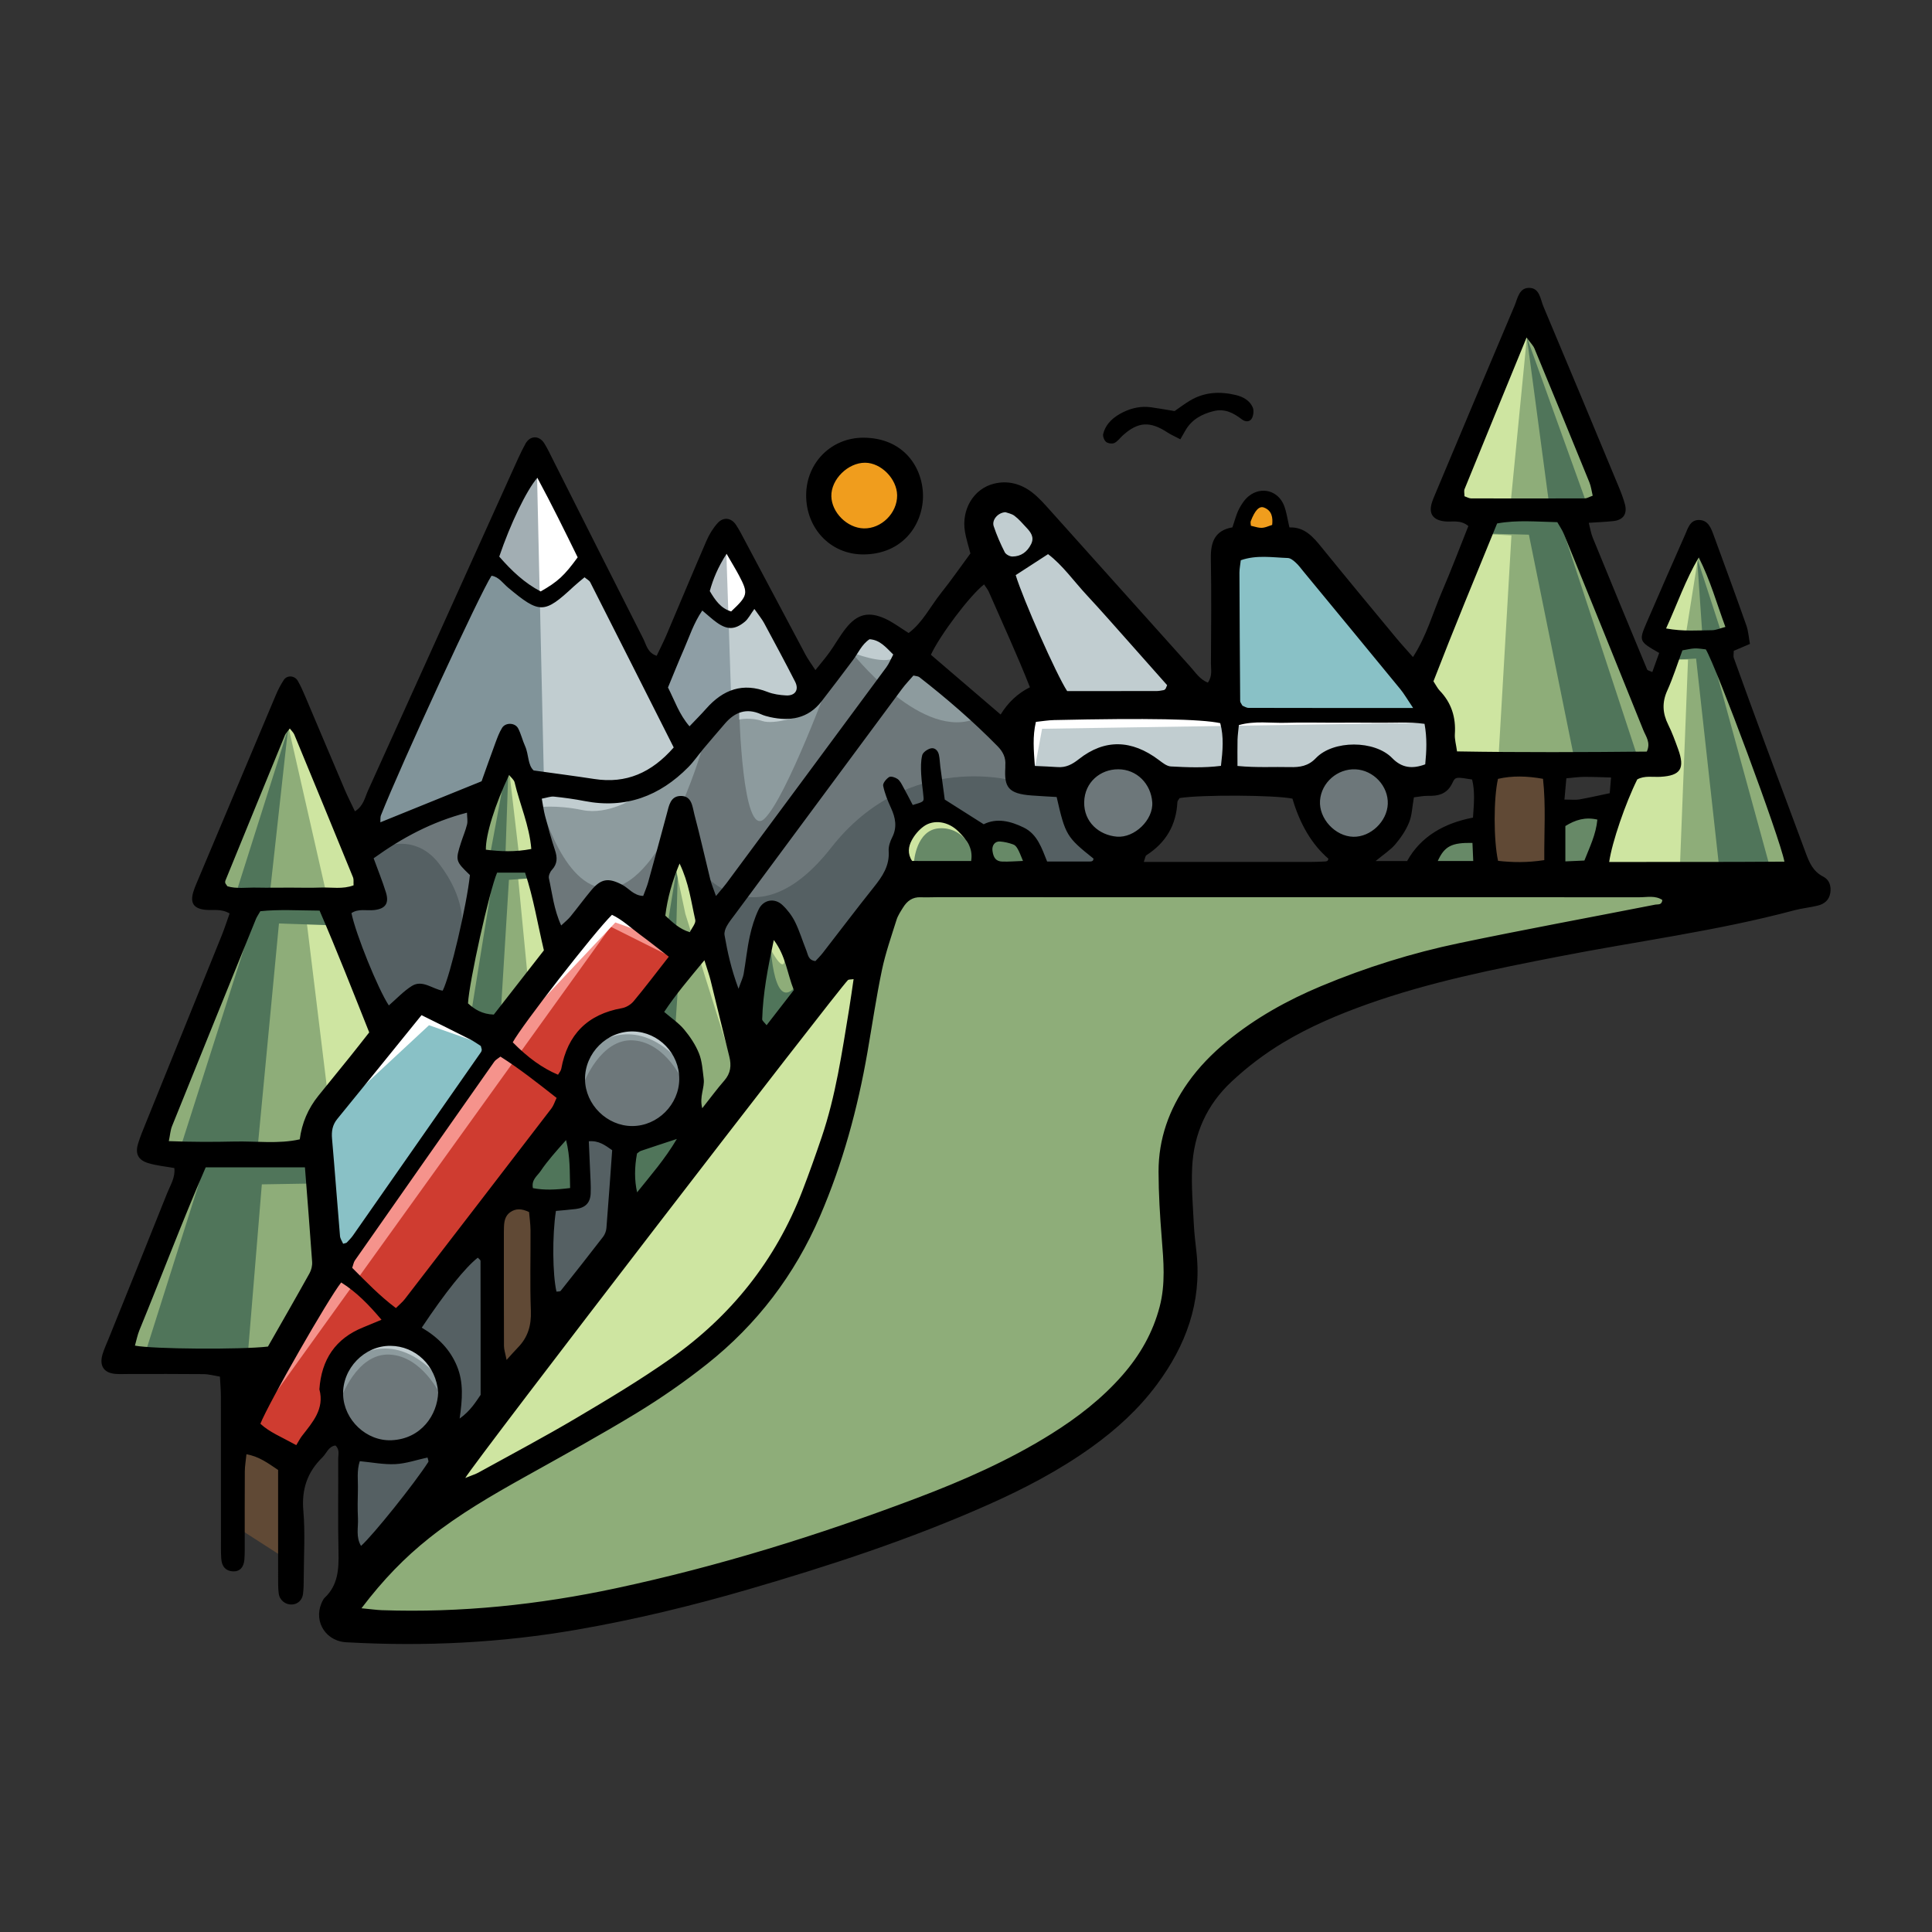 <?xml version="1.0" encoding="UTF-8"?><svg id="Layer_1" xmlns="http://www.w3.org/2000/svg" viewBox="0 0 1116.91 1116.91"><rect x="0" y="0" width="1116.91" height="1116.91" fill="#333333" stroke="none"/><defs><style>.cls-1{opacity:.47;}.cls-1,.cls-2,.cls-3,.cls-4,.cls-5,.cls-6,.cls-7,.cls-8,.cls-9,.cls-10,.cls-11,.cls-12,.cls-13,.cls-14,.cls-15,.cls-16,.cls-17{stroke-width:0px;}.cls-1,.cls-3{fill:#3b535f;isolation:isolate;}.cls-3{opacity:.38;}.cls-4{fill:#f5938c;}.cls-5{fill:#604935;}.cls-6{fill:#50755a;}.cls-7{fill:#556063;}.cls-8{fill:#6d777a;}.cls-9{fill:#cee5a1;}.cls-10{fill:#cf3c30;}.cls-11{fill:#89c1c6;}.cls-12{fill:#c1cdd0;}.cls-13{fill:#8d9b9e;}.cls-14{fill:#8ead79;}.cls-15{fill:#678967;}.cls-16{fill:#fff;}.cls-17{fill:#f09d1d;}</style></defs><g id="Icons"><path class="cls-5" d="M137.4,883.24l32.61,20.96,3.45-57.49c-10.87-7.89-24.1-10.56-37.83-12.44l1.78,48.97Z"/><path class="cls-10" d="M993.72,372.78l12.43-6.21-25.62-55.13-22.52,58.23,9.31,3.88-13.97,38.04-41.92-107.91,20.18-16.3-47.17-111.02-38.43,85.6-5.82,30.86,18.05,2.32-36.09,93.16-10.49,1.75-59.39-75.11-11.06-.59s-1.16-20.38-1.16-22.12-9.31-6.4-9.31-6.4l-11.06,12.22-5.82,18.05-2.32,88.5h-17.47l-98.99-109.47c-19.8-15.14-27.95,5.82-27.95,5.82l5.82,18.63-2.64,3.17c12.9,25.88,25.46,51.92,33.68,80.13-10.22,1.28-12.77,17.88-19.16,16.6-25.3-3.45-40.26-27.61-55.1-48.25l-4.52,5.4-23.3-15.14-27.95,39.59-45.42-79.19-11.65-13.97-38.43,87.34-59.39-118.78-11.65-12.81-92,202.63-9.31,29.11-38.43-90.84-44.26,111.8,19.8,5.82-58.23,140.9,29.11,2.32-44.26,118.78,64.05,2.32,1.72,47.68c13.72,1.88,26.96,4.55,37.83,12.44l.04-.73,25.23-19.8,3.88,68.7-9.31,34.93,24.46,10.49,64.05,2.32,90.84-16.3,73.36-20.96s67.54-22.12,69.88-25.62c2.32-3.5,78.03-31.45,78.03-31.45l51.24-33.77,25.62-33.77,11.65-54.73v-66.38l9.31-32.22,85.4-52.79,111.02-26.4,88.5-19.41,68.32-18.63-51.23-137.38ZM849.2,480.81c-5.11,5.11-15.33,7.66-22.99,11.5-5.11,2.55-3.83,10.22-6.39,11.5-2.55,2.55-6.39,3.83-10.22,2.55-9.57-4.25-20.9-5.84-31.79-4.79-.37,1-.49,2.16-.14,3.51-.33-1.35-.22-2.52.14-3.51-2.2.22-4.38.52-6.53.96,2.15-.43,4.33-.74,6.53-.96.13-.34.28-.68.47-.98-42.29,8.29-83.4,8.31-124.51,8.31-3.83,0,0-10.22-2.55-15.33,19.16,0,20.44-26.82,29.38-35.76,7.61-6.53,24.5-3.79,39.59-2.84v-2.27c11.5-5.11,31.93-11.5,33.21,0,3.83,20.44,10.22,33.21,28.1,42.15v2.92c.54-.24,1-.37,1.28-.37,20.44-7.66,21.71-28.1,31.93-39.59,7.66-7.66,31.93-25.54,42.15-11.5,5.11,8.95,1.28,26.83-7.66,34.5ZM938.61,452.71c-8.94,10.22-24.27,26.82-37.04,16.6-3.45-3.45.32-13.08-.74-21.48-1.03.36-2.07.7-3.09,1.05,1.02-.34,2.06-.69,3.09-1.05-.11-.95-.28-1.88-.54-2.78.26.91.42,1.84.54,2.78,10.68-3.63,22.3-7.56,33.95-4.06,2.55,0,6.39,5.11,3.83,8.94Z"/><polygon class="cls-17" points="523.44 296.89 524.6 273.59 518.78 264.87 496.07 261.96 482.1 266.61 469.87 296.3 489.67 316.69 504.81 313.19 523.44 296.89"/><polygon class="cls-14" points="151.37 788.14 69.84 784.26 109.44 669.35 90.04 667.02 143.22 522.23 115.66 513.31 162.24 410.04 173.89 411.6 208.82 514.08 189.41 526.5 222.79 604.14 180.09 654.61 190.96 735.34 151.37 788.14"/><polygon class="cls-14" points="257.72 583.95 284.13 595.6 322.94 552.12 308.19 498.55 312.07 485.35 297.32 434.12 285.68 457.4 267.81 494.67 281.8 498.55 257.72 583.95"/><polygon class="cls-14" points="291.89 696.53 332.26 693.42 333.03 643.74 291.89 696.53"/><polygon class="cls-14" points="361.76 656.93 354.77 719.81 410.67 659.26 431.63 618.88 399.03 482.24 387.38 496.22 374.96 531.94 400.58 553.68 372.63 587.83 390.48 592.49 396.7 622 396.7 649.17 361.76 656.93"/><polygon class="cls-14" points="444.83 601.81 468.9 571.53 447.94 528.06 437.84 554.45 426.21 612.67 444.83 601.81"/><polygon class="cls-14" points="886.78 440.13 832.62 440.13 828.55 409.27 818.07 396.46 862.91 297.48 834.37 289.9 884.45 176.36 930.45 291.07 904.25 292.82 952.58 406.94 964.8 437.22 886.78 440.13"/><polygon class="cls-14" points="942.09 446.53 923.46 505.35 1040.49 508.83 993.72 372.78 1006.15 366.56 980.53 311.45 956.66 362.11 964.22 367.93 953.35 411.6 964.8 437.22 946.17 445.96 942.09 446.53"/><path class="cls-16" d="M317.87,344.15c8.11-4.06,15.42-11.34,22.57-19.29l-33.02-61.17-26.9,55.37c12.75,10.44,19.98,31.6,37.35,25.08Z"/><path class="cls-16" d="M426.44,355.64c5.08-2.54,9.04-7.89,12.25-13.82l-17.14-28.83-15.17,28.98c4.62,9.57,12.34,17.1,20.07,13.67Z"/><path class="cls-12" d="M438.68,341.82c-3.21,5.93-7.17,11.28-12.25,13.82-7.73,3.44-15.44-4.1-20.07-13.67l-27.92,53.31-38.02-70.43c-7.14,7.94-14.45,15.22-22.57,19.29-17.37,6.51-24.6-14.65-37.36-25.07l-19.68,40.5-56.67,128.87,32.61-12.43,43.48-17.08,11.65-20.96,17.08,13.97,38.82,4.66,33.39-5.43,17.08-20.96,19.41-20.96,15.53-2.32,5.43.78,6.21,1.56,10.09-.78,9.31-6.21,9.71-1.16-35.24-59.31Z"/><path class="cls-9" d="M375.35,806.51c29.38-22.99,53.64-47.26,75.36-76.63,22.99-29.38,25.54-67.69,37.04-103.46,8.02-28.53,9.2-57.68,10.05-86.6l-107.7,125.64-161.85,217.4c19.54-9.49,37.93-20.97,57.69-30.39,30.65-14.04,62.58-24.25,89.41-45.97Z"/><path class="cls-14" d="M522.85,510.58l-25.06,29.24c-.84,28.9-2.03,58.06-10.05,86.6-11.5,35.76-14.05,74.08-37.04,103.46-21.71,29.38-45.98,53.64-75.36,76.63-26.82,21.71-58.75,31.93-89.41,45.98-19.77,9.41-38.15,20.9-57.69,30.39l-34.96,46.95,24.46,10.49,96.66,2.32,122.28-39.59,137.42-43.09,79.19-50.08,36.09-69.88-9.31-54.73,11.65-57.83,72.2-44.64,107.13-30.28,124.61-27.95,13.97-16.3-486.79,2.32Z"/><polygon class="cls-5" points="860.19 438.77 861.74 509.42 895.9 510.2 895.13 440.32 860.19 438.77"/><polygon class="cls-5" points="284.9 812.2 281.02 703.51 292.67 687.98 308.97 695.75 312.07 779.6 284.9 812.2"/><polygon class="cls-8" points="249.19 470.99 204.16 488.46 216.58 516.41 194.45 518.73 220.07 596.76 245.69 576.96 257.72 583.95 281.8 498.55 267.81 494.67 280.24 458.96 249.19 470.99"/><polygon class="cls-8" points="384.27 443.43 356.33 458.18 308.97 451.97 322.94 552.12 353.22 513.31 370.3 525.72 390.48 489.23 402.91 500.88 424.65 588.61 447.94 528.06 468.9 571.53 521.69 505.54 520.13 486.9 537.22 468.27 557.4 474.48 567.49 481.48 582.25 482.24 601.66 501.66 617.96 504.76 642.03 499.33 631.16 487.68 618.74 455.86 588.47 451.97 584.81 419.5 501.89 361.52 461.92 406.94 426.97 404.61 384.27 443.43"/><path class="cls-7" d="M201.83,835.49l-2.32,72.98,55.13-64.44-8.54-7.77-17.86,2.32c-6.22.78-26.4-3.1-26.4-3.1Z"/><path class="cls-7" d="M267.05,722.93l-32.61,44.26,18.63,20.18,8.54,41.92,17.86-10.87,3.88-18.63s1.56-110.24.78-105.59c-.79,4.66-17.09,28.74-17.09,28.74Z"/><polygon class="cls-7" points="351.67 659.26 333.03 643.74 332.26 693.42 318.28 696.53 314.41 760.18 354 729.13 361.76 656.93 351.67 659.26"/><path class="cls-15" d="M521.69,505.54v-26.98l15.53-10.28s10.68.38,12.43,3.3,8.15,9.31,8.15,9.31l9.71.59,10.09-1.75s9.9,0,12.81,1.16,5.24,5.82,5.24,5.82l6.02,14.94.97,10.68-80.94-6.79Z"/><path class="cls-15" d="M919.97,467.49l-13.19,1.94-2.32,3.88-1.56,5.05s-2.32,2.72-4.66,11.25c-2.32,8.54-4.66,11.25,2.32,12.03,6.99.78,6.21.78,12.81,1.56,6.6.78,7.77,3.88,10.09,2.13,2.32-1.75,8.93-23.49,8.93-23.49,0,0,1.16-12.81,0-12.43-1.16.41-12.41-1.93-12.41-1.93Z"/><path class="cls-15" d="M852.82,483.02l-18.63-.38s-15.9,21.37-14.36,21.16,36.48,6.4,39.2,6c2.72-.38-6.21-26.78-6.21-26.78Z"/><path class="cls-8" d="M193.29,785.8l-.78,36.49,17.08,12.43,18.63,3.88s14.75,3.1,17.86-2.32c3.1-5.43,14.75-39.59,14.75-39.59l-7.77-9.31-18.63-20.18-38.04,11.65-3.1,6.96Z"/><path class="cls-8" d="M357.49,585.11l-23.3,24.46-1.16,34.17,34.36,14.16,22.12-1.16,7.57-18.05-.38-16.69-.19-17.66-5.82-3.5s-7.57-7.57-13.97-8.74-19.22-6.99-19.22-6.99Z"/><path class="cls-8" d="M662.99,439.54l-22.52-3.5-15.53,16.69-5.05,21.36s3.1,4.66,6.21,8.15,28.34,11.25,28.34,11.25l7.37-6.21,10.49-14.37,1.56-9.71-10.87-23.67Z"/><path class="cls-8" d="M778.67,441.88l-18.63,12.43v19.02l12.03,17.86,4.66.38s8.15-.38,12.43-1.56,9.31-3.5,9.31-3.5l3.5-5.43s-.38-8.15,0-10.09,1.16-8.93,1.16-8.93v-7.77s-2.32,0,.38-2.72c2.72-2.72,1.56-5.05,1.56-5.05l-13.59-8.93-12.81,4.28Z"/><polygon class="cls-12" points="605.54 408.5 572.93 330.09 567.11 300.96 572.93 286.61 595.06 295.14 690.94 410.04 605.54 408.5"/><polygon class="cls-17" points="741.21 309.7 739.46 297.48 730.72 285.83 727.81 289.9 719.66 298.05 723.16 307.95 737.14 313.19 741.21 309.7"/><path class="cls-12" d="M749.95,411.6l-159.16-.78.78,33.39,3.1,6.99,24.06,4.66,21.74-19.8,22.52,3.5s3.88,9.31,6.99,10.87,83.43,2.29,83.43,2.29l19.82-13.95s15.53-3.88,18.24-1.16c2.72,2.72,13.59,8.93,13.59,8.93l6.99,3.1,2.67,8.19,8.21-7.41s3.1-6.21,7.77-3.88c4.66,2.32,3.1-23.3,3.1-23.3l-4.66-8.54-79.19-3.09Z"/><polygon class="cls-11" points="704.91 313.78 711.13 412.38 829.14 414.7 822.93 397.63 752.27 309.89 704.91 313.78"/><path class="cls-1" d="M310.45,274.51l-2.99-7.42-27.75,57.95c11.11,9.06,19.39,21.34,32.47,26.2l-1.72-76.72Z"/><path class="cls-1" d="M279.72,325.03l-74.27,155.11-4.82,10.01,22.62-6.63,60.25-28.53,9.44-7.61,21.61,8.11-2.35-104.25c-13.09-4.85-21.37-17.14-32.48-26.21Z"/><path class="cls-3" d="M400.03,344.29l-26.22,49.66,14.59,33.41,34.46-18.8-1.65-49.29c-8.93-.59-15.29-7.45-21.18-14.98Z"/><path class="cls-3" d="M411.66,322.27l-11.62,22.02c5.9,7.55,12.25,14.41,21.19,14.99l-1.39-41.66-8.17,4.65Z"/><path class="cls-13" d="M308.97,451.97s.26,1.18.77,3.21c3.28,13.07,17.28,61.49,43.49,58.13,30.28-3.88,52.02-78.41,52.02-78.41l-24.06,16.3-33.39,5.43-38.83-4.65Z"/><path class="cls-7" d="M216.58,491.57s21.74-12.43,37.27,7.77c15.53,20.18,13.19,35.71,13.19,35.71,0,0-3.88,27.95-3.88,30.28s-5.44,18.63-5.44,18.63l-21.74-5.43-15.91,18.24-25.62-78.03,13.59,1.56,8.54-28.74Z"/><path class="cls-13" d="M427.37,411.01s1.75,74.53,14.56,62.3c12.81-12.22,38.43-82.1,38.43-82.1l-14.56,18.63-10.87-1.35-21.74-1.56-5.82,4.07Z"/><path class="cls-13" d="M492,376.67s38.43,49.49,69.88,39.59l-12.22-18.63-47.74-36.09-9.91,15.14Z"/><path class="cls-7" d="M402.91,500.88s32.61,46.58,77.63-10.87c45.02-57.45,107.91-38.04,107.91-38.04l30.28,3.88,7.37,26.4,15.91,17.08-.78,10.09-38.82-2.32-13.97-19.41-10.87-7.96-10.09,1.75-25.62-18.63-20.18,15.72s-3.1-1.75-1.56,8.34c1.56,10.09,1.56,18.63,1.56,18.63l-23.9,34.28-28.89,31.7-20.96-43.48-8.54,33.39-14.75,27.17-21.74-87.72Z"/><path class="cls-12" d="M495.29,378.21s22.12,8.15,22.9-.78c.78-8.93-15.91-17.47-16.3-15.91s-7.77,8.93-7.77,8.93l1.16,7.77Z"/><path class="cls-12" d="M427.37,411.01v4.96s6.4-1.46,13.4.87c6.99,2.32,22.71-3.21,22.71-3.21l-1.16-3.5-33.2-4.96-1.75,5.84Z"/><path class="cls-12" d="M308.19,456.62l2.72,10.09s10.49-1.56,25.62,1.56c15.14,3.12,30.28-6.99,30.28-6.99l-3.88-5.82-38.04-.38-16.71,1.55Z"/><polygon class="cls-9" points="176.99 530.38 189.41 632.09 222.79 604.14 189.41 526.5 176.99 530.38"/><polygon class="cls-6" points="166.5 421.5 156.02 516.41 136.81 515.25 166.5 421.5"/><polygon class="cls-6" points="105.36 660.23 144.38 537.96 147.87 521.65 189.21 521.07 195.04 535.04 161.27 533.88 149.03 662.56 105.36 660.23"/><polygon class="cls-6" points="118.17 674.2 84.99 779.01 143.22 783.67 151.37 684.69 187.46 684.1 184.55 663.73 109.44 669.35 118.17 674.2"/><polygon class="cls-6" points="882.7 194.99 895.51 291.07 917.06 290.49 882.7 194.99"/><polygon class="cls-6" points="981.1 322.51 984.01 365.02 995.09 365.59 981.1 322.51"/><polygon class="cls-6" points="968.88 381.32 980.53 380.74 993.91 501.85 1023.03 500.69 989.84 379.58 988.68 373.17 971.2 370.25 968.88 381.32"/><polygon class="cls-9" points="299.26 504.76 305.48 569.2 326.04 545.52 315.57 536.21 308.19 498.55 299.26 504.76"/><polygon class="cls-6" points="862.32 308.54 883.87 309.11 910.07 438.38 946.17 436.06 903.66 306.79 904.25 296.89 858.24 295.14 862.32 308.54"/><polygon class="cls-6" points="305.08 507.86 294.22 508.64 289.55 584.73 280.63 598.32 272.48 585.11 284.9 508.26 285.29 502.04 294.61 500.1 308.19 498.55 305.08 507.86"/><polygon class="cls-6" points="292.27 492.35 294.22 435.66 283.35 493.89 292.27 492.35"/><path class="cls-6" d="M324.1,648l-26.78,43.48s8.54-1.56,22.52,0c13.97,1.56,13.97-3.1,13.97-3.1l2.32-31.83-5.82-8.93-6.21.38Z"/><polygon class="cls-6" points="392.04 496.99 390.88 539.69 385.83 535.04 392.04 496.99"/><polygon class="cls-6" points="392.42 563.77 390.48 592.49 380.01 589.39 388.94 566.09 392.42 563.77"/><path class="cls-6" d="M376.51,656.15s-17.86,4.27-17.47,6.99c.38,2.72.38,22.9.38,22.9,0,0-5.05,13.59,3.1,12.43,8.15-1.16,20.18-12.81,20.18-12.81l15.14-32.22c-3.86-1.55-21.33,2.72-21.33,2.72Z"/><path class="cls-6" d="M445.22,542.41s1.16,42.31,13.97,28.73c12.81-13.59-8.54,27.56-8.93,28.73s-19.8,5.43-19.8,5.43l5.05-30.28,9.71-32.6Z"/><polygon class="cls-9" points="166.5 419.17 189.02 518.16 216.58 516.41 167.67 404.61 166.5 419.17"/><polygon class="cls-9" points="293.44 437.6 300.42 497.39 312.85 495.83 297.32 434.12 293.44 437.6"/><polygon class="cls-9" points="389.8 498.07 396.22 528.34 426.78 625.59 397.08 482.64 389.8 498.07"/><path class="cls-9" d="M443.67,545.22s11.65,24.17,9.9,4.66c-1.75-19.5-.87-22.42-2.62-21.84-1.75.59-7.28,17.18-7.28,17.18Z"/><path class="cls-9" d="M528.38,498.36s1.16-18.63,14.56-19.5c13.4-.87,18.34,11.35,18.34,11.35l-11.65-18.63-12.43-3.3-16.11,5.63-2.04,7.28-.87,11.94,4.37,6.4,5.82-1.18Z"/><polygon class="cls-9" points="882.7 194.99 873.39 290.09 840.2 292.82 846.99 259.05 883.87 181.8 882.7 194.99"/><polygon class="cls-9" points="866.39 436.44 873.78 309.51 859.02 308.73 818.07 396.46 829.91 418.97 831.86 432.95 830.68 446.53 866.39 436.44"/><polygon class="cls-9" points="974.7 366.18 982.85 314.94 954.13 368.5 967.32 369.28 974.7 366.18"/><path class="cls-9" d="M971.2,500.49l4.66-119.17h-6.99l-16.3,25.62,12.22,30.28-13,4.66s-8.93,5.82-9.71,4.66-18.63,58.8-18.63,58.8l47.74-4.87Z"/><polygon class="cls-11" points="222.79 604.14 220.56 606.75 183.39 650.33 190.96 735.34 207.85 714.38 291.7 593.27 231.13 583.95 222.79 604.14"/><polygon class="cls-4" points="154.47 801.34 201.05 726.81 322.94 552.12 354.77 520.29 360.21 525.72 149.81 818.41 154.47 801.34"/><polygon class="cls-4" points="341.19 529.22 350.5 534.46 385.44 551.93 354.77 520.29 341.19 529.22"/><path class="cls-13" d="M196.92,808.93s9.09-26.75,28.29-25.83c19.2.92,29.67,23.92,29.67,23.92l-1.75-17.46-13.4-12.93-15.62-9.4-22.91,9.31s-7.2,9.95-8.05,13.39c-.86,3.44-.64,15.72-.64,15.72l4.41,3.27Z"/><path class="cls-13" d="M337.31,626.53s9.8-26.49,28.97-25.07c19.17,1.42,29.03,24.7,29.03,24.7l-1.29-17.5-13.05-13.27-15.37-9.81-23.16,8.7s-7.46,9.76-8.4,13.17c-.95,3.41-1.06,15.7-1.06,15.7l4.33,3.38Z"/><path class="cls-12" d="M205.52,784.83s22.12-17.18,47.45,10.77l1.46-10.77-6.99-6.69-9.31-3.78-25.92-1.75-5.53,6.12-1.16,6.11Z"/><path class="cls-12" d="M345.84,603.17s22.12-17.18,47.45,10.77l1.46-10.77-6.99-6.69-9.31-3.78-25.92-1.75-5.53,6.12-1.16,6.11Z"/><path class="cls-16" d="M598.56,442.27l3.88-20.96,223.21-3.5-227.48-6.21s-6.6,9.31-7.37,11.65c-.78,2.32,1.16,8.54,1.16,8.54l6.59,10.47Z"/><polygon class="cls-16" points="299.26 593.27 355.74 533.29 381.95 542.61 354.77 520.29 299.26 593.27"/><polygon class="cls-16" points="190.38 646.25 248.02 592.69 279.46 603.75 235.99 578.52 190.38 646.25"/><path class="cls-2" d="M561.03,320.03c-1.19-4.62-2.48-8.54-3.17-12.57-2.18-12.93,5.01-24.97,16.83-27.86,8.05-1.97,15.58.13,22.01,5.08,3.96,3.05,7.32,6.94,10.68,10.68,26.99,30.05,53.89,60.17,80.89,90.22,2.91,3.24,5.35,7.19,10,9.06,2.78-3.92,1.75-7.68,1.78-11.14.13-20.19.33-40.4-.05-60.58-.18-9.45,2.26-16.28,12.47-18.05,1.32-3.77,2.16-7.36,3.79-10.55,1.42-2.78,3.31-5.63,5.72-7.55,7.27-5.8,17-3.13,20.35,5.53,1.46,3.77,1.98,7.91,3.1,12.61,8.89-.33,13.79,5.58,18.79,11.74,14.16,17.46,28.53,34.77,42.88,52.09,2.89,3.49,5.98,6.82,9.75,11.11,7.93-12.3,11.46-25.51,16.77-37.83,5.42-12.57,10.24-25.39,15.26-37.92-4.79-3.91-9.58-2.13-13.97-2.71-6.42-.83-8.97-4.34-7.24-10.4.5-1.76,1.25-3.45,1.95-5.15,15.29-36.36,30.51-72.74,45.94-109.04,1.85-4.36,2.64-10.97,9.21-10.33,5.38.52,5.79,6.64,7.47,10.64,14.62,34.65,29.04,69.38,43.48,104.12,1.4,3.38,2.76,6.82,3.68,10.36,1.44,5.5-1,9.02-6.59,9.64-4.47.5-8.98.65-14.32,1.02.91,3.49,1.28,6.14,2.27,8.54,10.41,25.44,20.91,50.86,31.47,76.24.26.61,1.53.8,2.98,1.49,1.37-3.77,2.69-7.47,3.98-11.04-11.78-6.76-11.88-6.81-7.09-17.91,7.27-16.85,14.64-33.64,22.06-50.43,1.63-3.7,2.85-8.49,7.87-8.53,5.63-.04,7.23,4.92,8.81,9.22,6.32,17.22,12.64,34.45,18.75,51.74,1.16,3.31,1.37,6.95,2.07,10.7-3.68,1.57-6.5,2.77-9.35,3.98,0,1.58-.37,3.04.05,4.2,5.9,16.4,11.87,32.77,17.92,49.11,7.8,21.07,15.74,42.1,23.51,63.19,2.09,5.68,4.27,11.01,10.21,14.02,3.59,1.81,4.74,5.43,4.11,9.44-.65,4.16-3.47,6.42-7.27,7.34-4.44,1.09-9.06,1.51-13.47,2.68-44.83,11.99-90.85,17.88-136.29,26.76-37.37,7.29-74.68,14.74-110.67,27.56-16.89,6.02-33.32,12.99-48.71,22.26-10.65,6.41-20.49,13.88-29.59,22.36-14.55,13.54-22.03,30.41-22.93,49.97-.5,10.96.46,21.98,1,32.97.27,5.49,1.01,10.96,1.58,16.44,2.96,28.5-6.19,53.3-22.94,75.86-10.51,14.15-23.34,25.86-37.58,36.09-18.71,13.45-39.01,24.08-60.02,33.41-44.93,19.98-91.55,35.24-138.68,48.96-32.6,9.49-65.55,17.46-99.04,23.27-43.63,7.59-87.49,9.75-131.64,7.36-.92-.05-1.84-.06-2.75-.17-12.15-1.39-18.37-13.78-12.29-24.46.23-.4.47-.8.8-1.11,7.84-7.31,8.3-16.66,8.07-26.59-.41-17.89-.06-35.8-.17-53.7-.01-2.55,1-5.44-1.6-7.82-4.05.56-5.12,4.52-7.57,6.92-8.7,8.49-12.06,18.44-10.98,30.82,1.1,12.76.27,25.69.23,38.53-.01,3.21-.03,6.44-.43,9.6-.46,3.61-3.09,5.9-6.39,6.07-3.72.2-7.15-2.47-7.65-6.4-.4-3.17-.33-6.41-.34-9.62-.03-16.07-.01-32.12-.01-48.19v-13.58c-5.9-3.95-10.88-7.74-18.3-9.09-.38,3.87-.93,6.9-.95,9.94-.09,13.77-.04,27.54-.05,41.31,0,3.21.05,6.44-.19,9.63-.37,4.69-2.9,7.1-6.79,6.83-3.96-.28-6.26-2.67-6.58-7.32-.26-3.65-.18-7.34-.18-11.01-.01-27.54.01-55.07-.04-82.61,0-3.61-.33-7.23-.56-11.64-3.32-.54-6.34-1.4-9.35-1.44-14.23-.15-28.46-.08-42.69-.09-2.76,0-5.52.17-8.26-.04-6.77-.49-9.57-4.67-7.54-11.41.93-3.07,2.31-5.99,3.51-8.97,11.32-28.07,22.68-56.13,33.89-84.26,1.81-4.55,4.73-8.89,4.09-14.38-5.01-.89-10.04-1.35-14.79-2.75-6.18-1.8-7.98-5.49-6.13-11.5,1.21-3.93,2.81-7.77,4.36-11.58,14.61-36.15,29.27-72.27,43.87-108.41,1.67-4.14,3.04-8.4,4.65-12.93-4.98-2.9-9.64-1.66-14.04-2.11-6.65-.69-8.85-3.83-6.99-10.22.51-1.76,1.21-3.46,1.93-5.16,15.29-36.35,30.58-72.71,45.93-109.04,1.24-2.94,2.75-5.82,4.5-8.48,1.92-2.9,6.28-2.59,8.08.54,1.6,2.77,2.91,5.71,4.16,8.66,7.71,18.15,15.34,36.34,23.08,54.47,1.76,4.11,3.82,8.11,5.8,12.3,4.96-3.09,5.72-7.94,7.56-12.01,27.83-61.41,55.55-122.88,83.31-184.32,2.45-5.43,4.83-10.92,7.69-16.14,2.71-4.93,8-4.96,10.93-.23,1.93,3.1,3.49,6.45,5.13,9.73,17.34,34.41,34.64,68.84,52.07,103.2,1.78,3.5,2.4,8.08,7.74,9.87,1.9-4.04,3.95-8.02,5.7-12.12,7.73-18.15,15.28-36.36,23.13-54.46,1.6-3.69,3.81-7.32,6.51-10.26,3.35-3.61,7.79-2.96,10.5,1.09,2.03,3.04,3.68,6.35,5.39,9.58,11.64,21.87,23.22,43.77,34.88,65.62,1.43,2.67,3.28,5.12,5.66,8.81,3.28-4.13,5.89-7.13,8.2-10.36,3.19-4.48,5.88-9.35,9.27-13.65,6.65-8.46,13.26-10.14,23.02-5.65,4.52,2.08,8.57,5.21,13.4,8.21,8.07-6,12.5-15.25,18.65-22.99,5.98-7.48,11.46-15.39,17.09-23.03ZM208.95,929.75c5.75.55,8.77,1,11.8,1.11,45.62,1.58,90.68-3.13,135.26-12.66,59.28-12.67,117.01-30.6,173.67-52.02,27.04-10.22,53.48-21.83,78.09-37.22,15.24-9.54,29.34-20.45,41.22-34.05,10.1-11.56,17.51-24.52,21.43-39.52,3.44-13.19,2.25-26.35,1.19-39.63-1.02-12.77-1.81-25.61-1.84-38.42-.03-18.88,6.04-35.98,16.94-51.42,6.4-9.08,14.08-16.89,22.62-23.91,16.44-13.5,34.83-23.73,54.38-31.91,25.86-10.81,52.57-19.17,79.97-24.89,37.68-7.88,75.55-14.83,113.32-22.25,1.44-.28,3.73.43,4.01-2.68-4.06-2.71-8.74-1.57-13.12-1.57-135.34-.05-270.66-.04-406-.04-3.21,0-6.42.18-9.63.04-4.7-.2-7.84,2.15-10.14,5.86-1.44,2.32-3.04,4.67-3.84,7.24-3.01,9.6-6.37,19.16-8.43,28.98-3.28,15.7-5.61,31.59-8.35,47.39-5.66,32.63-14.29,64.37-27.44,94.87-14.66,33.99-36.41,62.57-65.31,85.5-12.9,10.23-26.54,19.7-40.6,28.27-21.14,12.87-42.86,24.77-64.47,36.84-19.24,10.74-38.28,21.76-55.57,35.52-14.05,11.18-26.5,23.9-39.15,40.58ZM268.99,854.44c4.34-1.76,6.02-2.26,7.51-3.08,18.85-10.42,37.91-20.49,56.44-31.45,18.53-10.96,37.07-22.05,54.65-34.41,34.98-24.6,60.76-56.84,76.23-96.94,3.96-10.26,7.63-20.61,11.16-31.02,8.16-23.97,11.75-48.96,15.85-73.81.96-5.81,1.74-11.64,2.64-17.69-1.62.27-2.78.1-3.3.6-5.91,5.71-215.73,278.27-221.19,287.8ZM389.48,432.11c-16.44-32.58-32.3-64.04-48.24-95.46-.56-1.11-1.99-1.78-3.32-2.91-2.16,1.83-4.29,3.5-6.28,5.34-17.05,15.88-19.61,15.88-37.87.66-3.01-2.5-5.33-6.26-9.62-6.9-6.32,9.41-52.35,109.18-63.94,138.54-.42,1.07-.2,2.39-.32,4,19.55-7.93,38.47-15.6,58.52-23.72,2.41-6.74,5.13-14.48,7.98-22.17,1.1-2.98,2.21-6.03,3.87-8.71,2.01-3.23,7.52-3.05,9.29.32,1.67,3.21,2.48,6.86,3.98,10.18,2.22,4.89,1.49,11,4.99,14.13,12.53,1.75,23.82,3.22,35.09,4.94,18.43,2.84,33.07-3.63,45.87-18.24ZM952.04,434.5c2.4-5.25-.59-8.81-2.04-12.45-15.16-37.78-30.49-75.48-45.84-113.19-.98-2.43-2.54-4.64-3.86-6.99-11.87-.24-23.19-1.38-34.8.74-12.53,30.65-25.11,60.99-36.81,91.26,1.58,2.39,2.38,4.1,3.61,5.38,6.79,7.04,9.41,15.4,8.77,25.1-.2,3.01.73,6.11,1.26,10.04,37.14.64,73.61.46,109.7.11ZM528.04,390.55c-2.08,2.41-4.57,4.99-6.68,7.84-32.21,43.43-64.37,86.88-96.53,130.33-1.63,2.21-3.41,4.36-4.71,6.74-.83,1.52-1.53,3.55-1.25,5.17,1.69,9.64,3.72,19.22,8.08,30.99,1.61-4.56,2.61-6.5,2.96-8.56,1.26-7.22,1.97-14.53,3.53-21.69,1.15-5.33,2.78-10.66,5.12-15.57,2.73-5.73,9.22-6.88,13.77-2.59,2.94,2.76,5.53,6.18,7.32,9.8,2.62,5.31,4.32,11.07,6.55,16.58.95,2.32,1.01,5.48,5.19,6.04,1.26-1.39,2.89-2.96,4.25-4.71,9.85-12.66,19.49-25.48,29.5-38,4.97-6.22,9.2-12.38,8.62-20.9-.18-2.61.8-5.53,2.02-7.92,2.99-5.91,1.92-11.35-.68-17.01-1.89-4.11-3.61-8.4-4.53-12.8-.31-1.46,1.79-4.02,3.44-5.05,1.05-.65,3.58.18,4.89,1.11,1.39.98,2.26,2.81,3.14,4.39,1.97,3.55,3.81,7.17,5.63,10.64,6.03-1.75,6.44-1.95,6.25-4.28-.38-4.56-1.15-9.09-1.37-13.65-.18-3.63-.26-7.4.6-10.86.41-1.65,2.94-3.4,4.82-3.91,2.45-.66,4.3,1.23,4.84,3.7.49,2.22.5,4.53.8,6.79.89,6.76,1.81,13.51,2.57,19.07,8.12,5.15,14.99,9.5,22.5,14.27,7.63-3.79,15.51-1.81,23.11,1.88,7.98,3.88,10.47,12.01,13.58,19.68,8.7,0,16.91.01,25.14-.03.43,0,.96-.2,1.26-.49.27-.26.29-.77.43-1.16-15.6-12.44-16.3-13.6-21.33-35.63-4.67-.28-9.63-.52-14.56-.89-13.49-1.02-15.79-4.87-15.12-16.03.03-.46-.04-.92,0-1.38.37-4.42-1.34-7.87-4.43-11.02-14.15-14.41-29.38-27.59-45.29-39.99-.7-.54-1.76-.51-3.42-.92ZM184.76,526.44c-12.1-.08-23.41-.8-34.26.34-1.2,2.11-2.03,3.23-2.53,4.48-16.2,39.9-32.39,79.8-48.5,119.74-.95,2.35-1.11,5.02-1.88,8.7,13.36.52,25.69.51,37.97.23,12.62-.29,25.39,1.52,37.73-1.26q1.84-14.1,10.73-25.15c6.04-7.5,12.15-14.94,18.18-22.44,3.7-4.6,7.33-9.26,11.25-14.24-9.48-23.79-18.62-47.13-28.7-70.4ZM413.92,517.99c3.14-3.79,4.65-5.47,5.99-7.28,30.87-41.64,61.73-83.29,92.52-124.99,1.56-2.11,2.54-4.65,3.97-7.34-4.24-4.11-7.6-8.46-13.72-8.83-4.57,3.08-6.49,7.93-9.49,11.92-6.05,8.06-12.11,16.12-18.3,24.06-7.74,9.92-18.12,11.58-29.7,9.03-1.79-.4-3.59-.89-5.25-1.65-8.38-3.78-15.1-1.26-20.78,5.33-4.19,4.87-8.38,9.73-12.5,14.64-2.95,3.51-5.53,7.37-8.74,10.61-16.58,16.8-36.3,24.19-59.94,19.61-5.85-1.14-11.76-1.95-17.69-2.57-2.06-.2-4.23.68-7.08,1.19.72,3.82,1.1,6.95,1.9,9.96,1.78,6.64,3.55,13.3,5.73,19.81,1.44,4.29,1.47,7.89-1.79,11.43-1.1,1.19-2.04,3.41-1.71,4.87,1.93,8.76,2.82,17.83,7.08,27.24,2.29-2.17,4.01-3.51,5.36-5.17,4.06-4.97,7.86-10.17,11.97-15.1,5.73-6.87,9.99-7.45,17.95-3.27,3.88,2.04,6.64,6.3,12.15,6.45,1-2.75,2.11-5.24,2.84-7.84,3.68-13.26,7.28-26.53,10.84-39.8,1.2-4.48,2.03-9.87,7.64-10.14,6.92-.33,7.09,6.26,8.3,10.82,3.3,12.4,6.07,24.94,9.15,37.4.63,2.58,1.69,5.02,3.3,9.62ZM176.28,674.86h-57.36c-13.53,31.09-25.43,62.78-38.29,94.06-1.18,2.86-1.75,5.96-2.62,9,10.42,2.02,60.92,2.39,76.89.55,7.82-13.72,16.03-27.98,24.04-42.37,1.06-1.9,1.66-4.43,1.51-6.59-1.23-17.75-2.68-35.49-4.16-54.65ZM1031.59,498.12c-2.59-13.72-39.43-112.72-45.44-122.7-1.94-.19-4.19-.64-6.42-.56-2.21.08-4.39.68-7.11,1.12-2.92,7.89-5.38,15.77-8.75,23.25-3.13,6.9-2.73,13.14.56,19.75,2.25,4.5,3.96,9.27,5.68,14.01,4.13,11.32,1.46,15.43-10.15,16.09-4.52.26-9.2-.83-13.44,1.51-6.76,13.56-14.62,36.34-16.23,47.72,33.51-.04,66.86.08,101.31-.18ZM228.88,756.21c2.06-2.06,3.82-3.46,5.16-5.2,28.29-36.7,56.54-73.42,84.73-110.19,1.29-1.69,1.93-3.86,3.01-6.11-10.92-8.57-21.27-16.78-32.47-23.87-1.51,1.2-2.81,1.84-3.54,2.89-26.91,38.28-53.77,76.58-80.59,114.93-.74,1.06-.93,2.5-1.56,4.3,7.94,7.91,15.71,16.09,25.25,23.25ZM816.95,409.3c-3.46-5.13-5.19-8.19-7.38-10.86-18.61-22.7-37.28-45.33-55.96-67.97-1.46-1.76-2.81-3.67-4.5-5.2-1.3-1.19-3.03-2.63-4.61-2.68-8.99-.31-18.11-1.9-27.19,1.3-.29,2.69-.77,4.93-.77,7.15.08,24.75.23,49.49.42,74.25,0,.79.75,1.57,1.32,2.68,1.01.38,2.26,1.25,3.5,1.26,30.72.09,61.4.06,95.17.06ZM243.69,586.87c-16.91,20.87-32.74,40.48-48.68,59.98-2.85,3.49-3.44,7.15-3.05,11.51,1.65,18.72,3,37.47,4.6,56.21.13,1.56,1.21,3.03,1.81,4.46,1.25-.38,1.83-.4,2.09-.68,1.25-1.32,2.55-2.61,3.59-4.09,24.69-35.33,49.35-70.67,74.02-106.02.26-.36.41-.86.43-1.29.03-.42-.19-.87-.54-2.26-1.65-1.03-3.83-2.62-6.19-3.82-8.95-4.55-17.96-8.97-28.09-14ZM216,496.18c2.5,6.86,5.07,13.16,7.08,19.62,2.02,6.48-.29,9.6-6.81,10.32-4.38.47-9.08-.97-13.09,1.76,2.49,12.17,15.35,43.92,21.61,53.38,4.41-3.81,8.42-8.17,13.26-11.23,6.19-3.91,12.07,1.85,17.88,2.68,4.43-8.74,13.92-49.54,15.74-66.83-8.37-8.03-8.48-8.37-5.12-18.85,1.12-3.49,2.59-6.87,3.46-10.41.47-1.93.01-4.09-.04-6.81-20.27,5.28-37.35,14.43-53.96,26.36ZM920.76,286.58c-.65-2.72-.95-5.36-1.92-7.74-10.5-25.81-21.09-51.6-31.75-77.35-.77-1.84-2.35-3.33-4.56-6.35-12.36,30.17-24.15,58.86-35.84,87.59-.46,1.12-.06,2.61-.06,4.16,1.4.47,2.61,1.23,3.82,1.24,21.94.06,43.89.06,65.83-.01,1.23-.03,2.43-.82,4.48-1.55ZM167.53,421.17c-1.28,1.75-2.34,2.75-2.84,3.96-11.5,27.96-22.94,55.94-34.37,83.93-.17.41-.22.93-.11,1.35.1.41.46.77,1.24,1.95,5.1,1.58,11.04.66,16.86.78,6.41.14,12.84.01,19.26.01,5.96,0,11.93.19,17.88-.04,6.23-.23,12.67,1.1,18.95-1.3-.1-1.98.17-3.41-.29-4.55-11.27-27.56-22.59-55.11-33.99-82.64-.5-1.19-1.61-2.16-2.59-3.46ZM386.64,553.08c-6.5-5.01-11.48-8.98-16.6-12.75-5.4-3.96-10.33-8.69-16.25-11.47-10.35,10.18-52.35,64.3-57.36,73.71,8.83,8.95,17.13,14.93,26.17,18.74.64-1.12,1.65-2.21,1.88-3.44,3.61-19.81,15.16-31.5,35.1-35.05,2.44-.43,5.15-2.09,6.74-4.01,6.68-8.01,12.96-16.34,20.32-25.74ZM587.18,332.47c4.2,13.82,23.48,57.48,29.76,67.06,16.89,0,34.28.01,51.68-.03,1.35,0,2.72-.29,4.06-.52.38-.06.79-.36,1.05-.66.28-.34.38-.82,1-2.22-7.23-8.15-14.75-16.67-22.31-25.16-7.93-8.9-15.77-17.89-23.9-26.62-7.69-8.25-14.24-17.66-22.63-23.96-6.46,4.19-12.12,7.86-18.7,12.12ZM681.96,461.36c-.46.78-1.26,1.53-1.3,2.34-.66,13.33-6.67,23.48-17.87,30.68-.75.49-.83,2.01-1.55,3.92,32.81,0,64.78,0,96.75-.01,2.73,0,5.48-.14,8.21-.27.45-.01.97-.15,1.28-.42.28-.24.33-.77.49-1.16q-14.2-12.29-20.79-34.73c-10.29-2.13-52.76-2.35-65.22-.34ZM406,352.94c-5.1,7.52-7.37,14.96-10.44,21.97-3.27,7.48-6.3,15.08-9.39,22.53,3.92,7.7,6.45,15.53,12.44,22.45,3.49-3.68,6.68-6.85,9.66-10.22,9.75-11.02,21.16-15.31,35.51-9.64,3.31,1.3,7.06,1.81,10.65,2.01,5.29.28,7.63-3.27,5.22-7.98-5.81-11.38-11.87-22.63-17.92-33.87-1.23-2.29-2.94-4.3-5.62-8.15-2.24,3.05-3.49,5.71-5.53,7.4-5.72,4.7-10.15,4.74-16.12.5-2.58-1.81-4.9-4.02-8.47-6.99ZM598.24,442.8c5.08.26,9.11.36,13.12.66,4.85.37,8.49-1.55,12.31-4.57,14.91-11.78,30.55-11.37,46.25.46,2.11,1.58,4.57,3.61,6.96,3.74,9.45.5,18.98.92,28.97-.34,1.05-8.89,1.72-16.85-.43-24.69-10.95-2.39-42.07-2.98-95.98-1.78-3.55.08-7.08.69-10.58,1.05-1.99,8.48-1.25,16.16-.61,25.47ZM253.31,804.99c-1.16-15.6-13.16-26.85-27.63-26.95-15.08-.1-27.84,13.18-27.32,28.34.51,14.56,13.51,26.9,28.05,26.23,17.22-.78,26.5-14.82,26.9-27.63ZM287.39,504.47c-4.46,10.35-16.23,63.44-16.83,75.59,3.83,3.51,8.28,6.27,14.91,6.48,9.63-12.34,19.39-24.86,28.96-37.13-3.67-15.44-6-30.27-10.88-44.92-5.49-.01-10.4-.01-16.14-.01ZM392.68,623.84c.13-14.76-11.88-27.19-26.63-27.55-15.12-.37-28.04,12.49-27.84,27.74.19,14.61,12.75,26.98,27.35,26.95,14.62-.03,27-12.41,27.13-27.14ZM715.42,442.81c11.33,1.09,20.88.41,30.39.66,5.65.15,10.54-.59,14.89-5.16,10.03-10.55,34.01-10.49,44.15-.04,5.47,5.63,11.48,6.44,19.09,3.6.75-7.65,1.12-15.17-.4-23.41-9.23-1.24-17.88-.52-26.46-.64-9.15-.13-18.29-.03-27.45-.03-8.69,0-17.38-.22-26.07.06-8.99.28-18.14-1.29-27.36,1.34-.29,3.09-.69,5.76-.77,8.44-.11,4.53-.03,9.08-.03,15.16ZM568.9,337.85c-8.17,6.35-25.47,29.29-30.74,40.68,13.33,11.42,26.78,22.95,40.32,34.55q6.49-10.59,16.94-15.76c-7.33-18.58-15.74-36.78-23.76-55.14-.68-1.53-1.81-2.86-2.76-4.33ZM171.28,835.46c1.33-2.18,2.16-3.86,3.27-5.3,6.17-7.96,13.14-15.58,10.09-26.98,1.18-17.12,9.21-29.36,25.39-35.85,3.21-1.29,6.4-2.64,10.52-4.36-7.34-8.69-14.47-16.02-23.3-21.56-7.37,9.18-41.88,69.55-46.72,81.67,5.29,4.92,12.08,7.57,20.74,12.38ZM288.62,321.78c7.24,8.31,14.76,15.37,23.96,20.14,9.9-5.66,13.64-9.09,21.38-19.72-7.43-15.16-14.99-30.55-23.32-45.99-6.35,7.4-15.6,26.64-22.02,45.57ZM243.82,767.53c9.49,5.59,16.43,12.66,20.38,22.28,3.86,9.37,3.12,19.13,1.52,30.28,6.32-4.53,9.31-9.64,12.13-13.7,0-26.36.01-51.89-.06-77.43,0-.63-1.03-1.25-1.58-1.88-7.2,5.63-18.74,19.95-32.39,40.45ZM321.7,746.7c.83-.14,2.04.04,2.43-.45,8.26-10.37,16.46-20.77,24.55-31.28,1.05-1.37,1.76-3.3,1.9-5.02,1.2-15.01,2.25-30.03,3.33-45.01-4.19-2.91-7.68-5.63-13.51-5.16.26,5.8.52,11.18.73,16.57.18,4.57.55,9.16.34,13.7-.26,5.38-3.14,8.2-8.52,8.88-3.93.5-7.89.77-11.56,1.12-2.2,14.24-1.95,36.78.31,46.64ZM407.23,555.13c-9.02,10.91-16.6,19.8-23.26,29.87,4.1,3.54,8.37,6.37,11.52,10.14,3.46,4.14,6.6,8.85,8.6,13.82,1.83,4.55,2.09,9.76,2.73,14.73.66,5.15-2.62,10.24-.84,16.99,4.85-6.13,8.6-11.25,12.75-15.99,3.72-4.25,4.19-8.77,2.86-14-3.68-14.6-7.15-29.26-10.78-43.89-.75-3.05-1.83-6.03-3.58-11.67ZM892.77,497.24c-.13-16.49.97-31.47-.74-47-9.29-1.65-17.73-1.88-26.03.03-2.57,11.28-2.58,35.33.04,47.39,8.26.93,16.72,1.11,26.73-.41ZM802.29,464.74c.38-10.26-8.24-19.49-18.62-19.98-10.49-.49-19.78,7.68-20.55,18.02-.77,10.42,8.76,20.78,19.31,20.97,10,.18,19.49-8.92,19.86-19.02ZM646.4,444.74c-10.08-.05-19.39,7.31-19.62,18.99-.23,11.53,8.62,19.09,18.9,19.95,10.18.84,21.15-9.72,20.45-19.89-.74-10.64-8.93-19.08-19.73-19.06ZM305.86,700.71c-4.23-2.06-7.74-2.18-10.97.13-2.85,2.04-3.44,5.25-3.54,8.56-.03.92-.06,1.83-.06,2.75,0,21.99-.03,44,.06,65.99.01,2.03.73,4.06,1.51,8.05,3.05-3.36,4.73-5.31,6.53-7.15,5.8-5.91,7.82-12.81,7.51-21.19-.59-15.56-.11-31.15-.2-46.73-.04-3.56-.56-7.13-.83-10.4ZM208,844.72c-1.85,5.59-.95,11.11-1.09,16.53-.14,5.5-.24,11.01.03,16.5.26,5.21-1.34,10.75,1.78,15.95,7.06-6.31,31.08-36.3,38.88-48.52.31-.49-.24-1.51-.45-2.58-6.22,1.35-12.34,3.5-18.55,3.82-6.73.34-13.54-1.03-20.6-1.7ZM817.39,460.95c-1.01,5.68-1.1,10.42-2.78,14.52-1.86,4.56-4.76,8.86-7.96,12.63-2.8,3.3-6.63,5.71-11.39,9.68h18.21c7.93-14.33,21.55-21.94,38.07-25.11.56-7.89,1.24-15.06-.5-22.03-8.84-1.39-9.66-1.78-11.3,1.81-3.08,6.71-8.28,7.82-14.61,7.64-2.21-.04-4.44.47-7.74.86ZM963.17,363.32c10.26,1.85,18.41,1.06,26.48,1.02,2.45-.01,4.9-1.16,7.82-1.9-5.03-13.54-8.57-26.66-15.4-40.17-7.8,13.27-12.27,26.57-18.89,41.05ZM307.15,490.8c-1.11-13.68-6.67-25.79-9.64-38.48-.34-1.49-1.95-2.69-3.19-4.32-8.14,17.09-13.59,34.61-13.44,43.22,8.48,1.06,16.96,1.4,26.27-.42ZM561.43,497.75c1.28-7.75-2.92-12.64-7.42-17.13-5.77-5.76-14.18-7.05-19.95-2.91-2.85,2.04-5.36,5.02-7,8.11-1.88,3.54-2.58,7.68.24,11.92,11.32.01,22.62.01,34.13.01ZM458.92,572.38c-3.95-9.99-4.62-19.71-11.58-28.96-3.49,16.22-6.27,30.83-6.71,45.8-.03.91,1.3,1.85,2.54,3.47,5.4-6.96,10.35-13.35,15.75-20.32ZM581.22,296.1c-4.48.29-7.91,4.59-6.77,8.05,1.71,5.17,3.93,10.21,6.39,15.08.65,1.29,2.9,2.5,4.41,2.5,4.97-.01,8.56-2.63,10.81-7.1,2.08-4.13-.2-6.99-2.78-9.72-2.18-2.32-4.28-4.83-6.81-6.72-1.71-1.28-4.1-1.66-5.24-2.09ZM392.87,499.22c-4.33,10.49-7,19.96-8.25,30.12,4.23,3.86,8.01,7.71,14.18,9.57,1.19-2.53,3.59-5.16,3.14-7.13-2.39-10.51-3.68-21.39-9.07-32.56ZM420.04,320.15c-5.07,7.96-7.75,14.48-9.71,21.55,3.1,5.22,6.32,10.01,12.36,11.78,9.73-9.15,10.03-10.36,4.53-20.82-1.89-3.58-4.02-7.01-7.19-12.5ZM904.95,497.98c4.56-.2,7.57-.33,11.01-.49,3.08-7.84,6.67-15.01,7.5-23.67-7.01-1.63-12.71.14-18.51,3.72v20.44ZM329.59,686.82c-.28-9.5.15-17.83-2.34-27.73-3.46,3.93-5.84,6.5-8.05,9.2-2.3,2.81-4.62,5.63-6.62,8.66-1.89,2.86-5.5,4.99-4.5,9.92,6.57,1.28,13.14,1,21.5-.05ZM904.42,462.24c4.1,0,6.39.32,8.54-.06,5.76-1.02,11.46-2.34,17.64-3.63.27-3.13.47-5.62.77-9.07-5.8-.15-10.77-.4-15.74-.36-3.1.03-6.21.49-10.1.82-.36,4.01-.66,7.41-1.11,12.3ZM368.32,689.3c8.07-10.08,15.94-18.99,22.98-30.86-8.08,2.67-14.47,4.74-20.82,6.9-.82.28-1.49,1.01-2.22,1.53q-2.27,12.17.06,22.43ZM851.7,497.75c-.19-4.46-.33-7.48-.46-10.46-12.08-.2-16.13,1.89-20.05,10.46h20.51ZM591.4,497.72c-2.58-6.49-3.67-8.8-5.62-9.52-2.45-.91-5.1-1.53-7.7-1.72-2.95-.2-4.74,2.31-4.32,5.4.56,4.14,2.11,6.08,5.66,6.21,3.88.13,7.78-.23,11.98-.37ZM723.16,303.95c6.44,1.7,6.44,1.65,12.29-.49.47-4.25-.11-8.23-4.64-10.01-2.84-1.12-5.29,1.53-7.74,7.87-.28.75.05,1.75.09,2.63Z"/><path class="cls-2" d="M533.6,287.31c-.33,16.51-12.11,33.17-34.52,33.21-19.07.04-33.25-15.25-33.03-34.54.2-18.62,14.64-32.94,32.98-32.94,23.53,0,34.77,17.46,34.57,34.27ZM518.64,286.3c-.13-9.46-9.25-18.74-18.49-18.79-9.95-.06-19.75,9.64-19.54,19.36.2,9.46,9.16,18.35,18.72,18.6,10.22.27,19.44-8.89,19.31-19.17Z"/><path class="cls-2" d="M679.03,237.65c3-2.06,5.89-4.27,9-6.12,8.33-4.94,17.31-5.35,26.48-3.14,4.1.98,7.86,3.08,9.66,7,.79,1.74.52,4.55-.37,6.31-1.19,2.36-3.82,2.31-5.86.74-4.88-3.74-9.91-6.4-16.4-4.76-6.94,1.75-12.72,4.94-16.35,11.35-.89,1.6-1.81,3.18-2.82,4.94-3.51-1.85-5.53-2.71-7.32-3.88-10.12-6.69-16.99-6.35-25.79,1.47-1.69,1.49-3.04,3.55-4.97,4.51-1.28.63-3.74.31-4.85-.6-1.12-.92-2.02-3.28-1.66-4.66,1.61-6.17,6.21-9.94,11.7-12.61,5.02-2.44,10.37-3.51,15.95-2.75,4.51.63,8.97,1.44,13.6,2.2Z"/></g></svg>